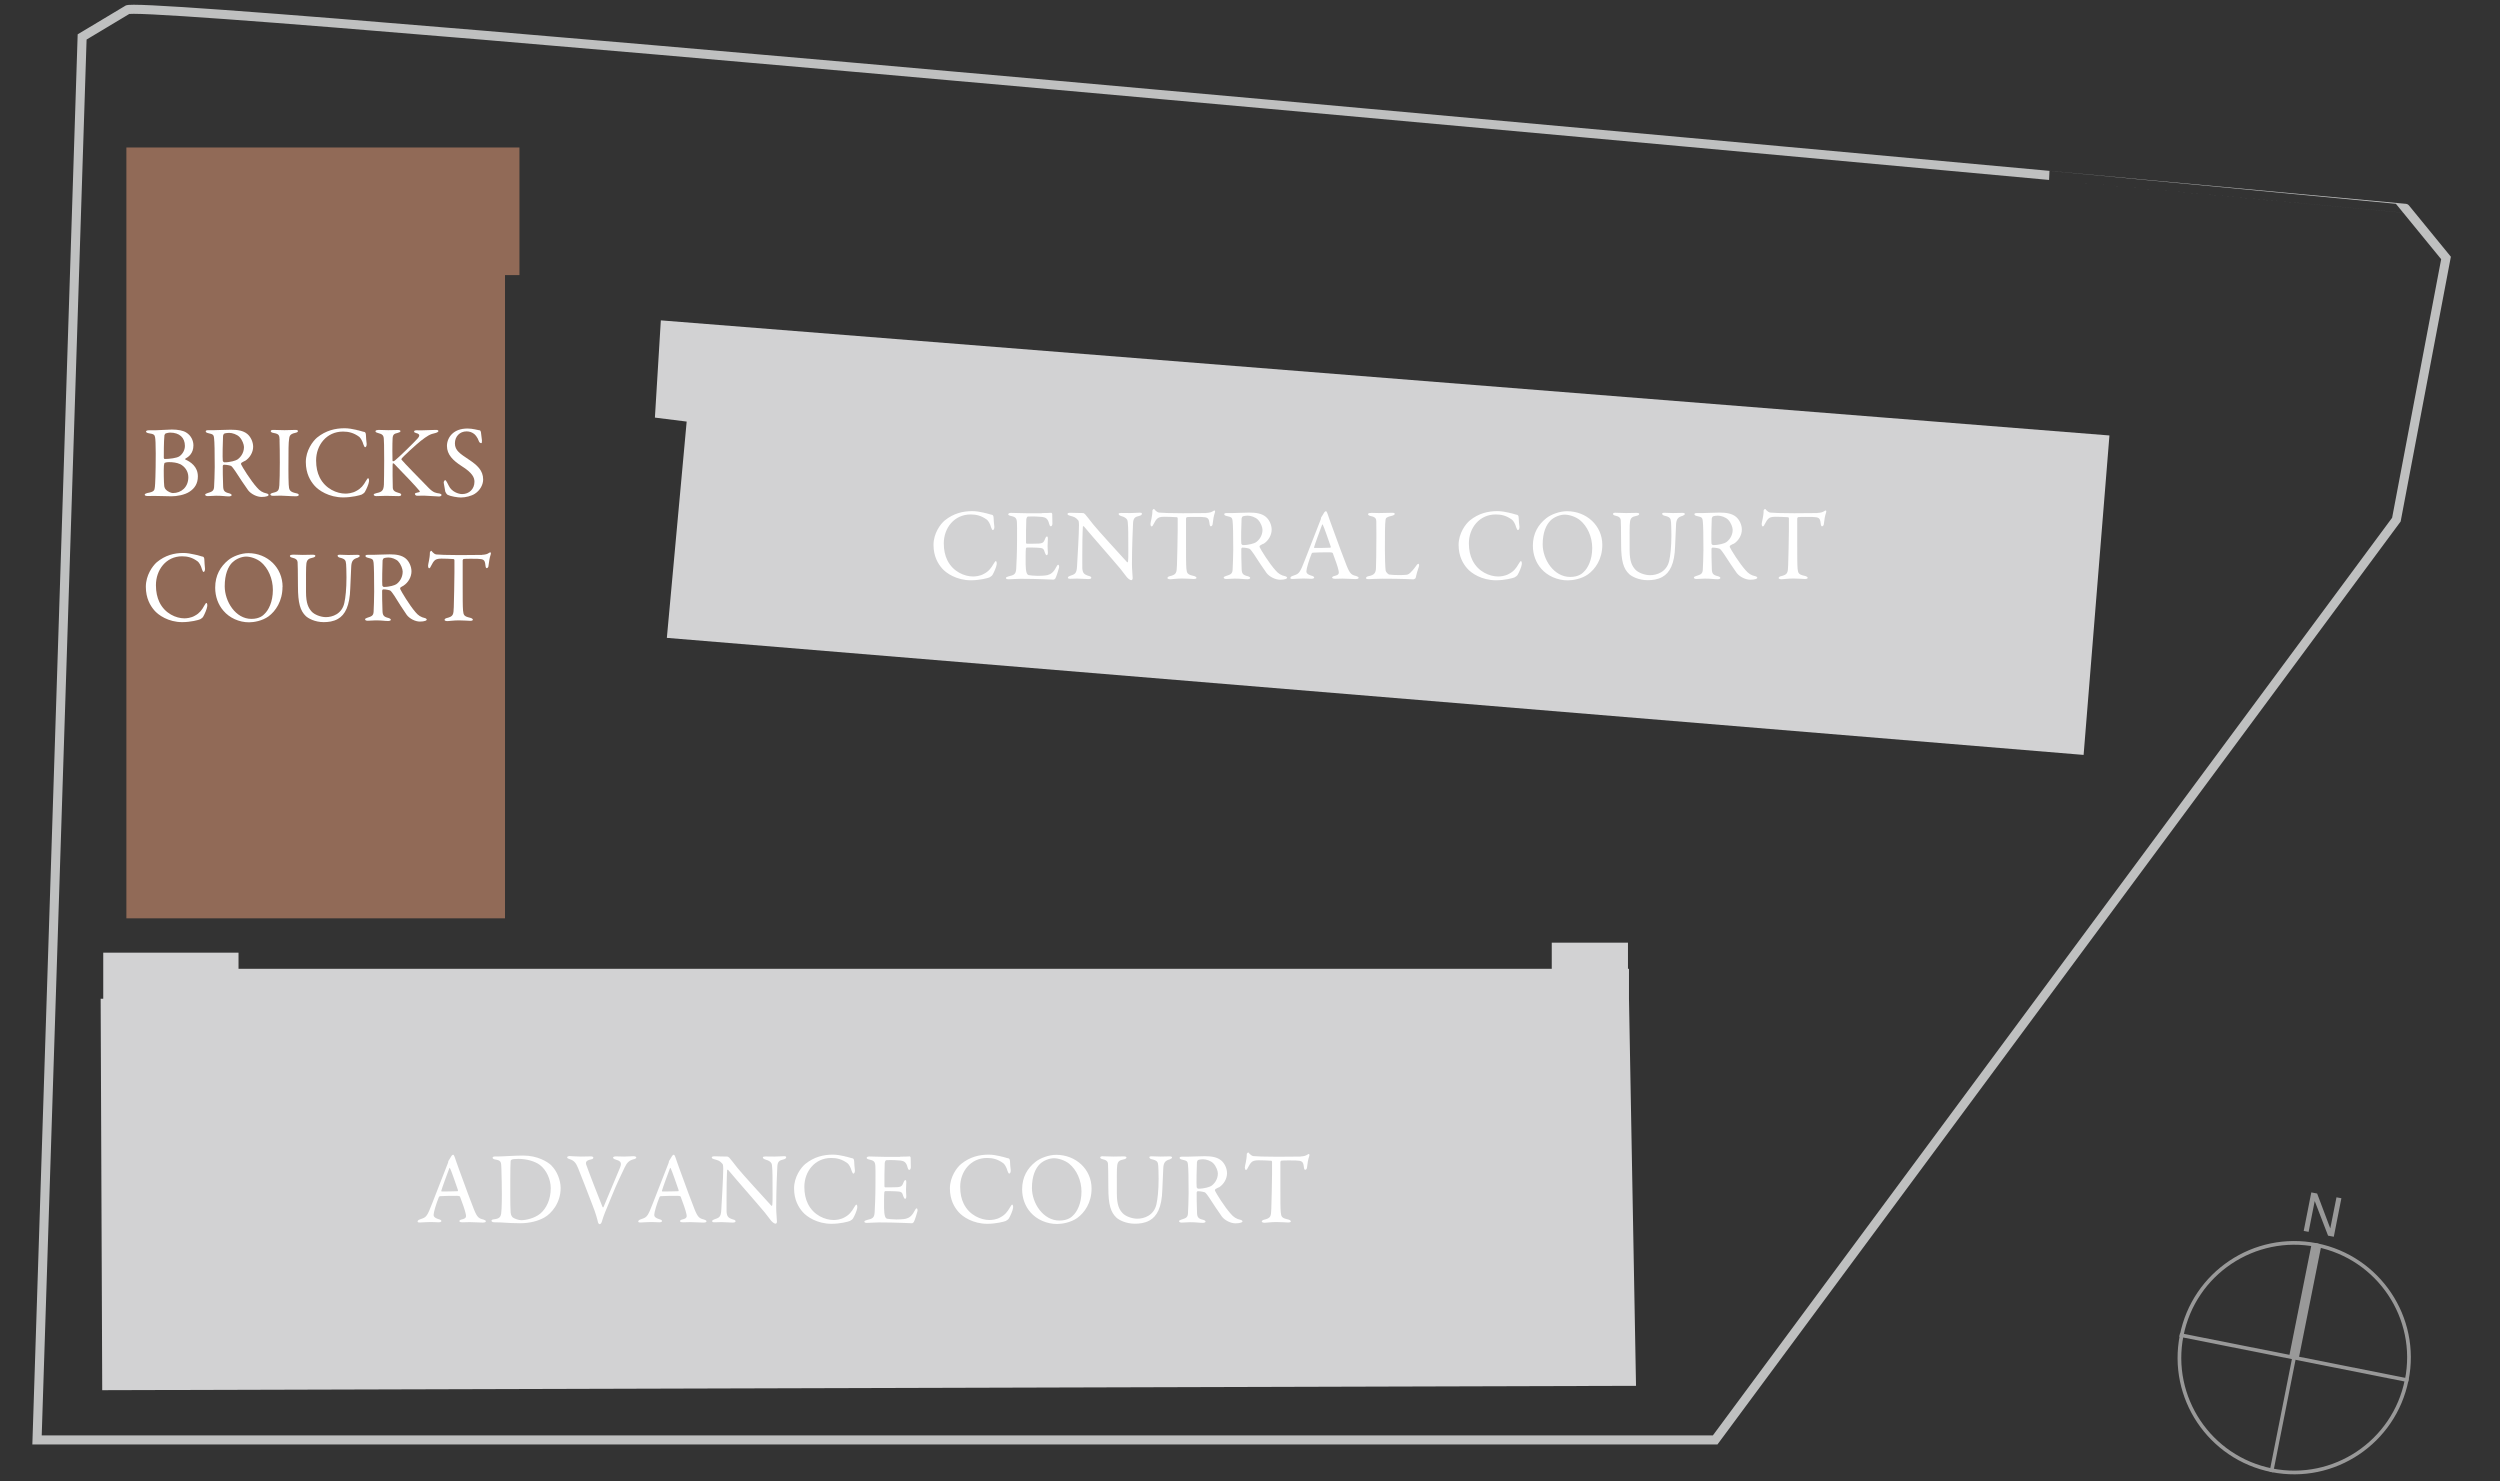 <?xml version="1.0" encoding="UTF-8"?>
<svg id="ol" xmlns="http://www.w3.org/2000/svg" viewBox="0 0 270 160">
  <rect x="0" y="0" width="270" height="160" fill="#333333" stroke="none"/>
  <defs>
    <style>
      .cls-1 {
        fill: #a97860;
        opacity: .8;
      }

      .cls-1, .cls-2, .cls-3, .cls-4 {
        stroke-width: 0px;
      }

      .cls-5 {
        stroke: #999;
        stroke-linecap: square;
        stroke-width: .4px;
      }

      .cls-5, .cls-6 {
        fill: none;
      }

      .cls-2 {
        fill: #d2d2d3;
      }

      .cls-3 {
        fill: #999;
      }

      .cls-4 {
        fill: #fff;
      }

      .cls-6 {
        stroke: #bfc0c0;
        stroke-miterlimit: 10;
        stroke-width: .98px;
      }
    </style>
  </defs>
  <path class="cls-6" d="m13.74,1.07l-4.87,2.92L4,155.51h181.24l73.57-99.39,5.36-28.26-4.38-5.36S13.74-.39,13.74,1.07Z"/>
  <polygon class="cls-1" points="53.12 15.93 13.65 15.93 13.65 99.18 54.54 99.18 54.54 29.71 56.1 29.71 56.1 15.93 53.12 15.93"/>
  <polygon class="cls-2" points="225.03 81.53 72.02 68.89 74.16 45.53 70.73 45.1 71.37 34.6 227.82 47.03 225.03 81.53"/>
  <polygon class="cls-2" points="175.93 107.86 175.93 104.63 175.82 104.63 175.82 101.81 167.59 101.81 167.59 104.63 25.76 104.63 25.76 102.89 11.15 102.89 11.15 107.86 10.87 107.86 11.04 150.14 176.69 149.67 175.93 107.86"/>
  <g>
    <path class="cls-4" d="m49.12,125c.09.3.28.79.48,1.36.57,1.61,1.4,3.79,1.58,4.24.36.9.54.99,1.03,1.11.18.06.26.11.26.19s-.08.14-.35.14c-.36,0-.9-.05-1.39-.05-.35,0-.51.02-.78.02s-.34-.08-.34-.13.07-.14.26-.18c.53-.11.48-.33.44-.56-.09-.45-.36-1.18-.62-1.88-.01-.04-.05-.11-.37-.11-.6,0-1.57.01-1.8.04-.04,0-.1.05-.12.09-.29.71-.57,1.65-.57,1.92,0,.13.04.32.54.47.19.05.3.12.3.2,0,.11-.17.14-.31.14-.19,0-.46-.03-.87-.03s-.98.05-1.14.05c-.2,0-.25-.04-.25-.11s.08-.17.24-.22c.55-.19.69-.22,1.01-.93.25-.56,1.51-3.88,1.99-5.07.04-.09.07-.18.07-.23,0-.03,0-.06.02-.09.1-.13.25-.42.33-.54.08-.09.12-.13.18-.13.04,0,.09.04.18.29Zm.35,3.56c-.19-.56-.76-2.21-.86-2.37-.03-.07-.06-.08-.09,0-.2.53-.77,2.07-.86,2.41-.01.04.01.08.05.08.44-.01,1.35,0,1.72-.03.01,0,.04-.06.03-.09Z"/>
    <path class="cls-4" d="m59.55,125.88c.59.57,1,1.56,1,2.43,0,1.6-.99,2.75-1.76,3.18-.65.37-1.56.62-2.62.62-.45,0-1.43-.03-2.16-.09-.21-.01-.41-.01-.58-.01-.25,0-.35-.08-.35-.17s.11-.14.24-.15c.76-.09.81-.3.85-1.17.02-.52.03-.86.03-1.51s-.02-1.92-.05-2.83c-.02-.7-.03-.86-.7-.96-.12-.02-.25-.1-.25-.18,0-.09.1-.14.26-.14h.31c.55,0,1.79-.1,2.74-.1,1.54,0,2.61.66,3.05,1.07Zm-4.29-.64c-.08.06-.1.08-.11.14-.02.13-.04,1.11-.04,2.09v1.6c0,.77.01,1.42.04,1.9.03.34.21.5.24.52.21.15.66.29.9.29.51,0,1.44-.2,2.06-.71.66-.56,1.13-1.52,1.13-2.75,0-.95-.47-1.98-1.18-2.51-.55-.41-1.47-.65-2.29-.65-.4,0-.66.03-.76.09Z"/>
    <path class="cls-4" d="m61.57,124.86c.22,0,.62.05,1.16.05.38,0,.84-.02,1.09-.02.14,0,.26.05.26.13s-.05.17-.26.2c-.58.11-.56.35-.52.53.19.57,1.38,3.65,1.77,4.6.02.02.08.09.11.01.09-.23,1.29-3.06,1.78-4.25.26-.62-.03-.75-.51-.89-.15-.04-.24-.13-.24-.2,0-.08.14-.13.32-.13.25,0,.51.02.88.02.32,0,.76-.04.99-.04.15,0,.32.04.32.14,0,.09-.13.15-.29.19-.48.12-.73.38-.96.87-.51,1.1-.78,1.57-1.45,3.23-.64,1.55-.78,1.83-1.03,2.66-.04.12-.12.25-.23.25-.07,0-.15-.09-.18-.21-.07-.32-.25-.99-.57-1.79-.37-1-1.42-3.66-1.58-4.06-.22-.55-.45-.83-.93-.97-.13-.04-.25-.09-.25-.19,0-.09.17-.14.33-.14Z"/>
    <path class="cls-4" d="m72.95,125c.09.3.28.79.48,1.36.57,1.61,1.4,3.79,1.58,4.24.36.9.54.99,1.03,1.11.18.06.26.11.26.19s-.08.14-.35.14c-.36,0-.9-.05-1.39-.05-.35,0-.51.02-.78.02s-.34-.08-.34-.13.07-.14.26-.18c.53-.11.48-.33.44-.56-.09-.45-.36-1.18-.62-1.88-.01-.04-.05-.11-.37-.11-.6,0-1.57.01-1.8.04-.04,0-.1.05-.12.09-.29.71-.57,1.65-.57,1.92,0,.13.04.32.54.47.19.05.3.12.3.2,0,.11-.17.14-.31.14-.19,0-.46-.03-.87-.03s-.98.05-1.14.05c-.2,0-.25-.04-.25-.11s.08-.17.24-.22c.55-.19.69-.22,1.01-.93.25-.56,1.51-3.88,1.99-5.07.04-.09.07-.18.07-.23,0-.03,0-.06.02-.09.1-.13.25-.42.33-.54.08-.09.12-.13.18-.13.04,0,.09.04.18.29Zm.35,3.56c-.19-.56-.76-2.21-.86-2.37-.03-.07-.06-.08-.09,0-.2.53-.77,2.07-.86,2.41-.01.04.01.08.05.08.44-.01,1.35,0,1.72-.03.01,0,.04-.06.03-.09Z"/>
    <path class="cls-4" d="m77.21,124.88c.24,0,.78.03,1.34.03.07,0,.17.08.23.14.17.2.44.53.87,1.09.5.63,2.92,3.27,3.65,4.07.07.07.11-.04.11-.08.05-.35.02-1.54.02-3.12,0-.37-.02-.76-.05-1.1-.01-.23-.09-.5-.69-.67-.22-.07-.3-.15-.3-.24,0-.08.15-.1.29-.1.29,0,.59.01.95.01.4,0,.75-.04,1.03-.04.19,0,.25.03.25.12,0,.07-.07.17-.26.22-.47.11-.67.21-.7.8-.02.4-.12,2.56-.12,4.46,0,.46.08,1.29.08,1.46,0,.11-.05.23-.15.23-.15,0-.4-.22-.5-.35-.19-.23-.39-.52-.68-.88-1.03-1.23-2.94-3.38-3.93-4.57-.04-.05-.12-.03-.12.02-.01.3-.04.6-.05,1.46,0,.99-.03,2.68-.01,3.03.04.51.17.67.69.83.23.05.28.13.28.2,0,.11-.14.14-.35.14-.32,0-.78-.05-1.18-.05-.24,0-.53.02-.71.02-.15,0-.29-.01-.29-.12,0-.09.11-.15.22-.19.52-.18.73-.22.77-1.03.05-.89.21-3.53.21-4.44,0-.4-.05-.5-.08-.53-.31-.36-.43-.37-.92-.51-.12-.03-.24-.09-.24-.18s.11-.13.36-.13Z"/>
    <path class="cls-4" d="m91.24,124.89c.29.04.67.19.84.21.05,0,.17.08.17.33,0,.23.05.71.08.96.01.23-.08.36-.17.36-.05,0-.12-.12-.18-.29-.1-.39-.31-.72-.45-.83-.61-.45-1.17-.57-1.76-.57-1.77,0-2.9,1.46-2.9,3.12,0,.74.14,1.33.38,1.82.62,1.27,1.89,1.76,2.78,1.76.21,0,.75-.03,1.2-.3.48-.25.76-.61,1.02-1.07.14-.23.19-.29.23-.29.11,0,.12.24.1.36-.03.27-.29.86-.44,1.11-.04.1-.23.23-.34.29-.18.08-1.07.31-2,.31-1.55,0-2.68-.77-3.12-1.29-.42-.48-.92-1.28-.92-2.53s.75-2.26,1.21-2.64c.95-.77,1.97-1.01,2.98-1.01.39,0,.88.08,1.3.18Z"/>
    <path class="cls-4" d="m97.24,124.92c.36,0,.85-.01,1.01-.03.03-.01.09.07.1.12,0,.51.02.83.02,1.05,0,.15-.07.29-.17.29s-.15-.15-.18-.26c-.14-.58-.38-.69-.74-.75-.29-.04-1.08-.07-1.56-.04-.02,0-.14.05-.17.31-.02.28-.05,2.34-.03,2.51.01.04.02.11.08.11h.71c1.03,0,1.08-.04,1.28-.55.07-.17.13-.23.2-.23.08,0,.1.15.09.24-.02.31-.03.53-.03.79,0,.3.02.45.03.67.01.2-.04.32-.12.32s-.15-.12-.19-.24c-.15-.51-.2-.54-.87-.57-.35-.02-.79-.02-1.09-.02-.04,0-.1.08-.1.1-.04.23-.03,1.25-.03,1.73,0,.32.04.74.11.91.04.13.13.22.21.24.19.03.56.08,1,.08.13,0,.8-.01,1.04-.08.35-.09.65-.3.91-.81.12-.24.19-.31.25-.31.08,0,.11.18.09.3-.01.09-.32,1.08-.4,1.18-.03.04-.13.13-.19.13-.12,0-1.78-.09-3.58-.09-.58,0-.83.05-1.24.05-.21,0-.33-.02-.33-.14,0-.08.13-.13.31-.18.55-.13.76-.21.8-.8.03-.46.09-1.76.09-3.12s.01-1.54-.01-1.86c-.02-.48-.13-.62-.62-.73-.23-.05-.32-.1-.32-.19,0-.1.15-.15.31-.15.52,0,.95.04,1.68.04h1.62Z"/>
    <path class="cls-4" d="m108.07,124.89c.29.04.67.19.84.21.05,0,.17.08.17.33,0,.23.05.71.08.96.01.23-.08.36-.17.36-.05,0-.12-.12-.18-.29-.1-.39-.31-.72-.45-.83-.61-.45-1.17-.57-1.76-.57-1.77,0-2.9,1.46-2.9,3.12,0,.74.14,1.33.38,1.82.62,1.27,1.89,1.76,2.78,1.76.21,0,.75-.03,1.2-.3.48-.25.76-.61,1.02-1.07.14-.23.19-.29.23-.29.11,0,.12.24.1.36-.03.27-.29.86-.44,1.11-.04.1-.23.23-.34.29-.18.08-1.07.31-2,.31-1.55,0-2.68-.77-3.12-1.29-.42-.48-.92-1.28-.92-2.53s.75-2.26,1.21-2.64c.95-.77,1.97-1.01,2.98-1.01.39,0,.88.08,1.3.18Z"/>
    <path class="cls-4" d="m117.89,128.36c0,1.54-.76,2.62-1.56,3.19-.69.48-1.61.64-2.17.64-1.12,0-2.19-.48-2.86-1.25-.58-.65-.91-1.54-.91-2.49,0-1.35.59-2.29,1.43-2.96.54-.44,1.49-.77,2.25-.77,2.11,0,3.82,1.55,3.82,3.64Zm-5.58-2.65c-.48.47-.86,1.3-.86,2.59,0,1.64,1.21,3.52,2.97,3.52.91,0,1.33-.4,1.45-.53.44-.4.93-1.29.93-2.6,0-1.2-.52-2.35-1.33-3.01-.45-.36-1.14-.59-1.65-.59-.46,0-1.13.24-1.52.63Z"/>
    <path class="cls-4" d="m119.12,124.88c.46,0,.73.03,1.13.03s.83-.02,1.07-.02c.21,0,.34.03.34.12s-.12.17-.33.21c-.4.08-.61.19-.67.63-.06.36-.04,1.51-.04,3.07,0,1.24.27,1.72.62,2.1.31.34,1.02.6,1.59.6.71,0,1.78-.33,2.06-1.54.13-.58.24-1.51.24-2.76,0-.71-.03-1.29-.04-1.42-.03-.42-.11-.57-.73-.71-.11-.02-.23-.12-.23-.2,0-.07.07-.11.25-.11.27,0,.58.03.93.03.45,0,.68-.02.99-.02.18,0,.28.03.28.12,0,.07-.09.14-.24.2-.47.13-.69.32-.71,1.01-.01.47-.08,1.69-.1,2.27-.05,1.91-.58,2.88-1.38,3.32-.51.29-1.1.35-1.58.35-.99,0-1.73-.41-1.99-.65-.62-.58-.88-1.39-.88-3.24,0-1.58-.03-2.46-.04-2.61-.02-.21-.18-.39-.59-.47-.13-.03-.25-.09-.25-.19,0-.09.14-.13.32-.13Z"/>
    <path class="cls-4" d="m131.6,128.24c-.05.03-.26.13-.34.19-.03.02-.07.12-.04.17.11.26,1.03,1.75,1.71,2.5.3.35.59.55,1.08.65.09.02.18.11.18.15,0,.07-.09.11-.15.14-.13.05-.37.08-.6.08-.52,0-1.14-.31-1.46-.71-.38-.53-.95-1.38-1.39-2.07-.15-.23-.37-.51-.44-.55-.04-.04-.45-.14-.78-.14-.08,0-.13.1-.13.13-.01.19.01,1.58.04,2.22.02.46.14.62.66.74.19.05.26.13.26.19,0,.11-.21.14-.26.14-.46,0-.67-.07-1.42-.07-.2,0-.77.04-.89.04-.14,0-.29-.04-.29-.15,0-.09.1-.11.24-.17.48-.15.68-.22.72-.64.02-.34.07-1.51.07-2.17,0-1.69-.02-2.7-.07-3.12-.04-.41-.14-.43-.64-.55-.17-.04-.26-.1-.26-.19,0-.08.05-.13.3-.13h.62c.41,0,1.19-.05,1.78-.05.76,0,1.35.1,1.79.46.36.3.63.85.63,1.38,0,.59-.35,1.21-.89,1.54Zm-.58-2.62c-.26-.25-.74-.42-1.09-.42-.06,0-.41.02-.53.08-.06.02-.13.19-.13.23-.03.38-.07,2.51-.03,2.7.02.09.11.17.18.17.64,0,1.22-.19,1.38-.29.3-.19.73-.67.73-1.36,0-.26-.18-.78-.5-1.1Z"/>
    <path class="cls-4" d="m140.45,124.9c.4-.02.59-.09.75-.2.08-.04.11-.07.15-.07.06,0,.1.1.04.25-.11.34-.18.68-.24,1.25-.01.1-.1.21-.19.21-.08,0-.12-.08-.15-.35-.07-.57-.21-.63-.89-.66-.19-.01-1.41-.01-1.54.02-.05.01-.1.12-.1.14v2.7c0,1.28,0,2.32.04,2.73.05.49.11.63.79.78.14.03.3.12.3.2,0,.12-.2.13-.31.13-.09,0-.77-.05-1.25-.05-.55,0-1.11.08-1.25.08-.22,0-.33-.07-.33-.13,0-.08.11-.17.21-.19.77-.18.79-.36.82-1.19.02-.65.08-2.89.08-3.74v-1.31c0-.09-.05-.14-.09-.14-.22-.03-1.19-.05-1.36-.05-.42,0-.65.07-.81.25-.04.03-.18.21-.36.57-.1.23-.17.22-.21.22-.07,0-.11-.14-.11-.25,0-.21.21-.8.21-1.45,0-.08.1-.18.17-.18.05,0,.05.08.18.18.03.03.21.2.37.21.29.03,1.17.07,2.58.07.57,0,2.07-.01,2.52-.02Z"/>
  </g>
  <g>
    <path class="cls-4" d="m106.3,55.39c.29.04.67.19.84.21.05,0,.17.08.17.33,0,.23.05.71.08.96.01.23-.08.36-.17.36-.05,0-.12-.12-.18-.29-.1-.39-.31-.72-.45-.83-.61-.45-1.17-.57-1.76-.57-1.77,0-2.9,1.46-2.9,3.12,0,.74.14,1.33.38,1.82.62,1.27,1.89,1.76,2.78,1.76.21,0,.75-.03,1.2-.3.48-.25.76-.61,1.02-1.07.14-.23.19-.29.23-.29.11,0,.12.24.1.36-.03.27-.29.86-.44,1.11-.04.1-.23.23-.34.29-.18.08-1.07.31-2,.31-1.55,0-2.68-.77-3.12-1.29-.42-.48-.92-1.28-.92-2.53s.75-2.26,1.21-2.64c.95-.77,1.97-1.01,2.98-1.01.39,0,.88.08,1.3.18Z"/>
    <path class="cls-4" d="m112.53,55.41c.36,0,.85-.01,1.01-.03.03-.01.09.07.1.12,0,.51.02.83.02,1.05,0,.15-.07.29-.17.29s-.15-.15-.18-.26c-.14-.58-.38-.69-.74-.75-.29-.04-1.08-.07-1.56-.04-.02,0-.14.05-.17.31-.02.28-.05,2.34-.03,2.51.01.04.02.11.08.11h.71c1.03,0,1.08-.04,1.28-.55.07-.17.13-.23.2-.23.08,0,.1.15.09.24-.02.31-.03.53-.03.79,0,.3.02.45.03.67.01.2-.04.32-.12.32s-.15-.12-.19-.24c-.15-.51-.2-.54-.87-.57-.35-.02-.79-.02-1.09-.02-.04,0-.1.08-.1.1-.04.23-.03,1.25-.03,1.73,0,.32.04.74.11.91.04.13.13.22.21.24.19.03.56.08,1,.08.13,0,.8-.01,1.04-.08.35-.09.65-.3.91-.81.12-.24.19-.31.25-.31.08,0,.11.18.09.3-.01.09-.32,1.08-.4,1.18-.03.04-.13.13-.19.13-.12,0-1.78-.09-3.58-.09-.58,0-.83.05-1.24.05-.21,0-.33-.02-.33-.14,0-.08.13-.13.31-.18.55-.13.76-.21.8-.8.03-.46.09-1.76.09-3.12s.01-1.54-.01-1.86c-.02-.48-.13-.62-.62-.73-.23-.05-.32-.1-.32-.19,0-.1.15-.15.31-.15.52,0,.95.04,1.68.04h1.62Z"/>
    <path class="cls-4" d="m115.63,55.38c.24,0,.78.03,1.34.03.07,0,.17.08.23.14.17.2.44.53.87,1.09.5.63,2.92,3.27,3.65,4.07.07.07.11-.04.11-.08.05-.35.02-1.54.02-3.12,0-.37-.02-.76-.05-1.1-.01-.23-.09-.5-.69-.67-.22-.07-.3-.15-.3-.24,0-.08.15-.1.29-.1.29,0,.59.01.95.01.4,0,.75-.04,1.03-.04.19,0,.25.03.25.12,0,.07-.07.17-.26.22-.47.11-.67.21-.7.8-.02.4-.12,2.56-.12,4.46,0,.46.08,1.29.08,1.46,0,.11-.05.23-.15.23-.15,0-.4-.22-.5-.35-.19-.23-.39-.52-.68-.88-1.03-1.23-2.94-3.38-3.93-4.57-.04-.05-.12-.03-.12.02-.01.3-.04.6-.05,1.46,0,.99-.03,2.68-.01,3.03.04.51.17.67.69.83.23.05.28.13.28.2,0,.11-.14.14-.35.14-.32,0-.78-.05-1.18-.05-.24,0-.53.02-.71.02-.15,0-.29-.01-.29-.12,0-.09.11-.15.22-.19.52-.18.73-.22.77-1.03.05-.89.21-3.53.21-4.44,0-.4-.05-.5-.08-.53-.31-.36-.43-.37-.92-.51-.12-.03-.24-.09-.24-.18s.11-.13.36-.13Z"/>
    <path class="cls-4" d="m130.26,55.4c.4-.02.59-.09.75-.2.08-.04.11-.07.15-.07.06,0,.1.1.04.25-.11.34-.18.68-.24,1.25-.01.1-.1.21-.19.21-.08,0-.12-.08-.15-.35-.07-.57-.21-.63-.89-.66-.19-.01-1.41-.01-1.54.02-.05.01-.1.12-.1.14v2.7c0,1.28,0,2.32.04,2.73.05.5.11.63.79.78.14.03.3.12.3.2,0,.12-.2.13-.31.13-.09,0-.77-.05-1.25-.05-.55,0-1.11.08-1.25.08-.22,0-.33-.07-.33-.13,0-.08.11-.17.21-.19.77-.18.79-.36.82-1.19.02-.65.08-2.89.08-3.74v-1.31c0-.09-.05-.14-.09-.14-.22-.03-1.19-.05-1.36-.05-.42,0-.65.07-.81.25-.04.03-.18.21-.36.57-.1.23-.17.22-.21.22-.07,0-.11-.14-.11-.25,0-.21.21-.8.21-1.45,0-.08.1-.18.17-.18.05,0,.05.08.18.18.03.03.21.2.37.21.29.03,1.17.07,2.58.07.57,0,2.07-.01,2.52-.02Z"/>
    <path class="cls-4" d="m136.42,58.73c-.05.03-.26.13-.34.19-.03.02-.07.12-.04.17.11.26,1.03,1.75,1.71,2.5.3.35.59.55,1.08.65.09.02.18.11.18.15,0,.07-.09.11-.15.14-.13.05-.37.08-.6.08-.52,0-1.14-.31-1.46-.71-.38-.53-.95-1.38-1.39-2.07-.15-.23-.37-.51-.44-.55-.04-.04-.45-.14-.78-.14-.08,0-.13.1-.13.13-.01.19.01,1.58.04,2.22.02.46.14.62.66.74.19.05.26.13.26.19,0,.11-.21.14-.26.14-.46,0-.67-.07-1.42-.07-.2,0-.77.04-.89.04-.14,0-.29-.04-.29-.15,0-.09.1-.11.24-.17.48-.15.68-.22.72-.64.02-.34.07-1.51.07-2.17,0-1.69-.02-2.7-.07-3.12-.04-.41-.14-.43-.64-.55-.17-.04-.26-.1-.26-.19,0-.08.05-.13.3-.13h.62c.41,0,1.19-.05,1.78-.05.76,0,1.35.1,1.79.46.36.3.63.85.63,1.38,0,.59-.35,1.21-.89,1.54Zm-.58-2.62c-.26-.25-.74-.42-1.09-.42-.06,0-.41.02-.53.08-.06.02-.13.19-.13.23-.03.38-.07,2.51-.03,2.7.02.09.11.17.18.17.64,0,1.22-.19,1.38-.29.3-.19.73-.67.73-1.36,0-.26-.18-.78-.5-1.1Z"/>
    <path class="cls-4" d="m143.38,55.5c.09.3.28.79.48,1.36.57,1.61,1.4,3.79,1.58,4.24.36.9.54.99,1.03,1.11.18.06.26.11.26.19s-.08.14-.35.14c-.36,0-.9-.05-1.39-.05-.35,0-.51.02-.78.02s-.34-.08-.34-.13.07-.14.26-.18c.53-.11.48-.33.44-.56-.09-.45-.36-1.18-.62-1.88-.01-.04-.05-.11-.37-.11-.6,0-1.57.01-1.8.04-.04,0-.1.05-.12.09-.29.71-.57,1.65-.57,1.92,0,.13.04.32.54.47.19.05.3.12.3.2,0,.11-.17.14-.31.14-.19,0-.46-.03-.87-.03s-.98.05-1.14.05c-.2,0-.25-.04-.25-.11s.08-.17.24-.22c.55-.19.69-.22,1.01-.93.25-.56,1.51-3.88,1.99-5.07.04-.09.07-.18.07-.23,0-.03,0-.06.02-.09.1-.13.25-.42.33-.54.08-.09.12-.13.18-.13.04,0,.09.04.18.29Zm.35,3.56c-.19-.56-.76-2.21-.86-2.37-.03-.07-.06-.08-.09,0-.2.53-.77,2.07-.86,2.41-.01.04.01.08.05.08.44-.01,1.35,0,1.72-.03.01,0,.04-.06.03-.09Z"/>
    <path class="cls-4" d="m148.11,55.39c.3,0,.5.02.81.02.43,0,1.18-.03,1.44-.03.2,0,.27.04.27.12s-.09.14-.25.19c-.64.14-.71.26-.74.43-.07.5-.07,1.61-.07,3.23,0,.86.03,1.92.08,2.28.02.15.29.41.37.42.29.04.69.06,1.06.06.31,0,.62-.01.78-.03.09-.01.22-.01.44-.21.15-.15.33-.32.63-.74.12-.2.22-.24.27-.24s.09.12.04.3c-.18.54-.25.77-.34,1.19-.01.12-.22.19-.26.19-.13,0-1.13-.07-3.37-.07-.75,0-1.27.05-1.42.05-.21,0-.32-.02-.32-.12,0-.08.09-.17.26-.2.61-.12.76-.33.81-.76.02-.27.05-2.02.05-3.62,0-.44,0-1.2-.01-1.56-.01-.24-.07-.45-.58-.55-.22-.04-.31-.13-.31-.21s.09-.13.33-.13Z"/>
    <path class="cls-4" d="m163.01,55.39c.29.04.67.19.84.21.05,0,.17.08.17.33,0,.23.05.71.08.96.01.23-.08.36-.17.36-.05,0-.12-.12-.18-.29-.1-.39-.31-.72-.45-.83-.61-.45-1.17-.57-1.76-.57-1.77,0-2.9,1.46-2.9,3.12,0,.74.14,1.33.38,1.82.62,1.27,1.89,1.76,2.78,1.76.21,0,.75-.03,1.2-.3.48-.25.76-.61,1.02-1.07.14-.23.19-.29.23-.29.11,0,.12.24.1.36-.03.27-.29.86-.44,1.11-.04.1-.23.23-.34.29-.18.08-1.07.31-2,.31-1.55,0-2.68-.77-3.12-1.29-.42-.48-.92-1.28-.92-2.53s.75-2.26,1.21-2.64c.95-.77,1.97-1.01,2.98-1.01.39,0,.88.08,1.3.18Z"/>
    <path class="cls-4" d="m173.05,58.85c0,1.54-.76,2.62-1.56,3.19-.69.48-1.61.64-2.17.64-1.12,0-2.19-.48-2.86-1.25-.58-.65-.91-1.54-.91-2.49,0-1.35.59-2.29,1.43-2.96.54-.44,1.49-.77,2.25-.77,2.11,0,3.82,1.55,3.82,3.64Zm-5.58-2.65c-.48.47-.86,1.3-.86,2.59,0,1.64,1.21,3.52,2.97,3.52.91,0,1.33-.4,1.45-.53.44-.4.93-1.29.93-2.6,0-1.2-.52-2.35-1.33-3.01-.45-.36-1.14-.59-1.65-.59-.46,0-1.13.24-1.52.63Z"/>
    <path class="cls-4" d="m174.5,55.38c.46,0,.73.03,1.13.03s.83-.02,1.07-.02c.21,0,.34.03.34.12s-.12.17-.33.21c-.4.08-.61.19-.67.63-.06.36-.04,1.51-.04,3.07,0,1.24.27,1.72.62,2.1.31.34,1.02.6,1.59.6.71,0,1.78-.33,2.06-1.54.13-.58.24-1.51.24-2.76,0-.71-.03-1.29-.04-1.42-.03-.42-.11-.57-.73-.71-.11-.02-.23-.12-.23-.2,0-.07.07-.11.25-.11.27,0,.58.03.93.03.45,0,.68-.02.99-.02.18,0,.28.03.28.12,0,.07-.09.14-.24.2-.47.13-.69.32-.71,1.01-.01.47-.08,1.69-.1,2.27-.05,1.91-.58,2.88-1.38,3.32-.51.29-1.1.35-1.58.35-.99,0-1.73-.41-1.99-.65-.62-.58-.88-1.39-.88-3.24,0-1.58-.03-2.46-.04-2.61-.02-.21-.18-.39-.59-.47-.13-.03-.25-.09-.25-.19,0-.09.14-.13.32-.13Z"/>
    <path class="cls-4" d="m187.2,58.73c-.05.03-.26.13-.34.19-.03.02-.07.12-.04.17.11.26,1.03,1.75,1.71,2.5.3.35.59.55,1.08.65.09.02.18.11.18.15,0,.07-.09.11-.15.14-.13.05-.37.08-.6.08-.52,0-1.14-.31-1.46-.71-.38-.53-.95-1.38-1.39-2.07-.15-.23-.37-.51-.44-.55-.04-.04-.45-.14-.78-.14-.08,0-.13.1-.13.13-.01.19.01,1.58.04,2.22.02.46.14.62.66.74.19.05.26.13.26.19,0,.11-.21.14-.26.14-.46,0-.67-.07-1.42-.07-.2,0-.77.04-.89.04-.14,0-.29-.04-.29-.15,0-.09.1-.11.24-.17.48-.15.68-.22.72-.64.02-.34.07-1.51.07-2.17,0-1.69-.02-2.7-.07-3.12-.04-.41-.14-.43-.64-.55-.17-.04-.26-.1-.26-.19,0-.08.05-.13.3-.13h.62c.41,0,1.19-.05,1.78-.05.76,0,1.35.1,1.79.46.36.3.63.85.63,1.38,0,.59-.35,1.21-.89,1.54Zm-.58-2.62c-.26-.25-.74-.42-1.09-.42-.06,0-.41.02-.53.08-.06.02-.13.19-.13.23-.03.38-.07,2.51-.03,2.7.02.09.11.17.18.17.64,0,1.22-.19,1.38-.29.3-.19.73-.67.73-1.36,0-.26-.18-.78-.5-1.1Z"/>
    <path class="cls-4" d="m196.27,55.4c.4-.02.59-.09.75-.2.08-.04.11-.07.15-.07.06,0,.1.1.04.25-.11.34-.18.68-.24,1.25-.01.1-.1.21-.19.21-.08,0-.12-.08-.15-.35-.07-.57-.21-.63-.89-.66-.19-.01-1.41-.01-1.54.02-.05.01-.1.12-.1.14v2.7c0,1.28,0,2.32.04,2.73.05.5.11.63.79.78.14.03.3.12.3.2,0,.12-.2.13-.31.13-.09,0-.77-.05-1.25-.05-.55,0-1.11.08-1.25.08-.22,0-.33-.07-.33-.13,0-.08.11-.17.21-.19.77-.18.79-.36.82-1.19.02-.65.08-2.89.08-3.74v-1.31c0-.09-.05-.14-.09-.14-.22-.03-1.19-.05-1.36-.05-.42,0-.65.07-.81.25-.04.03-.18.21-.36.57-.1.23-.17.22-.21.22-.07,0-.11-.14-.11-.25,0-.21.21-.8.21-1.45,0-.08.1-.18.17-.18.05,0,.05.08.18.18.03.03.21.2.37.21.29.03,1.17.07,2.58.07.57,0,2.07-.01,2.52-.02Z"/>
  </g>
  <g>
    <path class="cls-4" d="m20,49.54s-.01.08.02.09c.54.24,1.35.75,1.35,1.82,0,.78-.35,1.29-.88,1.64-.53.37-1.42.51-1.97.51-.31,0-1.36-.04-1.87-.04-.25,0-.52.01-.7.01-.17,0-.32-.04-.32-.14,0-.09.15-.15.27-.18.78-.14.78-.29.83-.67.03-.23.09-1.42.09-3.61,0-.95-.03-1.57-.07-1.74-.05-.24-.09-.36-.69-.44-.14-.02-.29-.09-.29-.18s.14-.14.3-.14h.74c.35,0,1.3-.08,1.75-.08.65,0,1.22.11,1.55.32.54.33.78.89.78,1.39,0,.86-.51,1.24-.89,1.45Zm-.57.58c-.3-.15-.76-.21-1.17-.21-.25,0-.46.06-.48.08-.02.03-.06.08-.08.32-.03.4-.01,1.83.04,2.21.01.08.07.26.18.36.23.25.61.37.75.37.92,0,1.67-.65,1.67-1.71,0-.66-.39-1.17-.91-1.43Zm-1.07-3.4c-.07,0-.35.04-.47.09-.02.01-.12.13-.13.18-.02.18-.07.67-.07,2.44,0,.05.02.14.12.14.48,0,1.28-.1,1.55-.28.35-.23.61-.67.61-1.13,0-.89-.58-1.44-1.61-1.44Z"/>
    <path class="cls-4" d="m26.42,49.79c-.05.03-.26.13-.34.19-.03.02-.07.12-.04.17.11.26,1.03,1.75,1.71,2.5.3.35.59.55,1.08.65.09.02.18.11.18.15,0,.07-.09.11-.15.14-.13.05-.37.08-.6.08-.52,0-1.14-.31-1.46-.72-.38-.53-.95-1.38-1.39-2.07-.15-.23-.37-.51-.44-.55-.04-.04-.45-.14-.78-.14-.08,0-.13.1-.13.13-.01.19.01,1.58.04,2.22.02.46.14.62.66.74.19.06.26.13.26.19,0,.11-.21.14-.26.14-.46,0-.67-.07-1.42-.07-.2,0-.77.04-.89.04-.14,0-.29-.04-.29-.15,0-.09.1-.11.24-.17.48-.15.68-.22.72-.64.02-.34.07-1.51.07-2.17,0-1.69-.02-2.7-.07-3.12-.04-.41-.14-.43-.64-.55-.17-.04-.26-.1-.26-.19,0-.08.05-.13.3-.13h.62c.41,0,1.19-.05,1.78-.05.76,0,1.35.1,1.79.46.36.3.63.85.63,1.38,0,.59-.35,1.21-.89,1.54Zm-.58-2.62c-.26-.25-.74-.42-1.09-.42-.06,0-.41.02-.53.08-.06.02-.13.19-.13.23-.03.39-.07,2.51-.03,2.7.02.09.11.17.18.17.64,0,1.22-.19,1.38-.29.3-.19.73-.67.73-1.36,0-.26-.18-.78-.5-1.1Z"/>
    <path class="cls-4" d="m30.2,47.54c-.03-.51-.03-.67-.65-.78-.24-.04-.31-.12-.31-.2,0-.09.12-.13.28-.13.29,0,.84.03,1.2.03.54,0,.79-.03,1.18-.03.18,0,.28.04.28.13s-.11.15-.29.19c-.64.13-.63.41-.67.7-.06.36-.07,1.08-.07,3.23,0,.61.01,1.29.03,1.64.03.59.09.8.8.95.2.03.29.11.29.19,0,.09-.17.14-.3.14-.56,0-1.34-.07-1.64-.07-.33,0-.43.02-.84.02-.21,0-.29-.08-.29-.15s.11-.14.33-.19c.55-.12.59-.29.64-.8.03-.39.05-1.53.05-2.46,0-.68-.01-2.05-.03-2.41Z"/>
    <path class="cls-4" d="m38.51,46.44c.29.04.67.19.84.21.05,0,.17.08.17.33,0,.23.05.72.08.96.01.23-.08.36-.17.36-.05,0-.12-.12-.18-.29-.1-.38-.31-.71-.45-.83-.61-.45-1.17-.57-1.76-.57-1.77,0-2.9,1.46-2.9,3.12,0,.74.14,1.33.38,1.82.62,1.26,1.89,1.76,2.78,1.76.21,0,.75-.03,1.2-.3.48-.25.76-.6,1.02-1.07.14-.23.19-.29.23-.29.11,0,.12.24.1.36-.03.28-.29.86-.44,1.11-.04.1-.23.23-.34.29-.18.08-1.07.31-2,.31-1.55,0-2.68-.77-3.12-1.29-.42-.48-.92-1.28-.92-2.53s.75-2.25,1.21-2.64c.95-.77,1.97-1.01,2.98-1.01.39,0,.88.08,1.3.18Z"/>
    <path class="cls-4" d="m40.85,46.43c.26,0,.73.03,1.08.03.33,0,.76-.02,1.02-.02.19,0,.3.03.3.13,0,.09-.14.14-.32.19-.37.08-.51.18-.53.61-.03.42-.03,2.21-.01,2.37.01.04.03.08.08.08s.15-.08.17-.08c.35-.26,2.11-1.98,2.45-2.37.29-.32.24-.5-.12-.59-.13-.04-.25-.08-.25-.17,0-.1.12-.14.29-.14.21,0,.22.01.42.01.26,0,1.32-.05,1.63-.05.2,0,.29.04.29.13,0,.07-.13.15-.3.2-.63.13-.89.31-1.6.85-.52.41-1.95,1.72-2.08,1.93-.02.07-.03.08,0,.11.24.31,2.11,2.21,2.94,3.06.51.51.76.53,1.16.59.12.03.22.11.22.15,0,.11-.15.17-.27.17-.3,0-1.31-.09-1.61-.09-.4,0-.52.01-.77.01-.15,0-.23-.12-.23-.2,0-.06.04-.1.47-.19.04-.01.08-.08.05-.11-.33-.42-1.8-1.97-2.38-2.55-.3-.32-.41-.46-.5-.46-.05,0-.04.14-.05.23-.02.21.01,1.99.02,2.4.01.29.17.45.66.58.2.04.25.12.25.2,0,.09-.11.14-.29.14-.24,0-1.01-.03-1.35-.03s-.71.03-1.07.03c-.12,0-.26-.07-.26-.14,0-.1.09-.13.32-.19.54-.11.75-.26.78-.91.01-.37.03-1.41.03-2.6,0-1.76-.02-1.96-.04-2.35-.02-.38-.17-.51-.61-.62-.25-.07-.29-.13-.29-.19,0-.1.13-.14.3-.14Z"/>
    <path class="cls-4" d="m51.81,46.46c.07.02.13.19.13.21.02.21.11.85.11.89,0,.19,0,.3-.08.3-.09,0-.22-.08-.26-.23-.13-.4-.43-.73-.54-.79-.2-.15-.46-.25-.78-.25-.74,0-1.26.55-1.26,1.29,0,.78.56,1.12,1.53,1.77.85.57,1.52,1.14,1.52,2.13,0,.55-.31,1.17-.9,1.55-.35.23-1,.4-1.5.4-.35,0-1.1-.12-1.44-.29-.11-.07-.25-.31-.25-.35-.05-.37-.17-.86-.17-1.03,0-.04.11-.21.15-.21.09,0,.25.29.41.63.29.61,1.01.88,1.43.88.76,0,1.33-.54,1.33-1.33,0-.46-.22-.96-1.38-1.69-.93-.6-1.59-1.24-1.59-2.18,0-.52.23-1.01.6-1.34.34-.31.86-.54,1.63-.54.54,0,1.11.17,1.31.2Z"/>
    <path class="cls-4" d="m21.1,59.91c.28.04.65.19.81.21.05,0,.16.08.16.33,0,.23.05.72.07.96.01.23-.07.36-.16.36-.05,0-.12-.12-.17-.29-.1-.38-.3-.71-.44-.83-.59-.45-1.13-.57-1.71-.57-1.72,0-2.82,1.46-2.82,3.12,0,.74.14,1.33.37,1.82.6,1.26,1.83,1.76,2.7,1.76.2,0,.72-.03,1.16-.3.47-.25.74-.6.99-1.07.14-.23.18-.29.22-.29.11,0,.12.24.1.36-.03.28-.28.86-.43,1.11-.04.1-.22.23-.33.29-.17.08-1.03.31-1.94.31-1.5,0-2.6-.77-3.03-1.29-.41-.48-.9-1.28-.9-2.53s.73-2.25,1.17-2.64c.92-.77,1.91-1.01,2.89-1.01.37,0,.85.08,1.26.18Z"/>
    <path class="cls-4" d="m30.51,63.38c0,1.54-.74,2.62-1.51,3.19-.67.48-1.56.64-2.1.64-1.09,0-2.12-.48-2.77-1.25-.57-.65-.89-1.54-.89-2.49,0-1.35.58-2.29,1.39-2.96.52-.44,1.44-.77,2.19-.77,2.05,0,3.7,1.55,3.7,3.64Zm-5.41-2.65c-.47.47-.83,1.3-.83,2.59,0,1.64,1.17,3.52,2.88,3.52.89,0,1.29-.4,1.41-.53.43-.4.91-1.29.91-2.6,0-1.2-.5-2.35-1.29-3.01-.44-.36-1.11-.59-1.6-.59-.45,0-1.1.24-1.47.63Z"/>
    <path class="cls-4" d="m31.6,59.9c.45,0,.7.03,1.1.03s.8-.02,1.03-.02c.2,0,.33.03.33.12s-.12.17-.32.21c-.38.08-.59.19-.65.63-.05.36-.04,1.51-.04,3.07,0,1.24.27,1.72.6,2.1.3.34.99.61,1.55.61.69,0,1.73-.33,1.99-1.54.13-.58.23-1.51.23-2.76,0-.71-.03-1.29-.04-1.42-.03-.42-.11-.57-.7-.71-.11-.02-.22-.12-.22-.2,0-.07.06-.11.25-.11.27,0,.57.03.91.03.44,0,.66-.02.96-.02.17,0,.27.03.27.12,0,.07-.08.14-.23.2-.46.13-.67.32-.69,1.01-.01.47-.08,1.69-.1,2.27-.05,1.92-.56,2.88-1.33,3.32-.49.29-1.07.35-1.54.35-.96,0-1.67-.41-1.93-.65-.6-.58-.85-1.39-.85-3.23,0-1.58-.03-2.46-.04-2.61-.02-.21-.17-.38-.58-.47-.13-.03-.25-.09-.25-.19,0-.09.14-.13.31-.13Z"/>
    <path class="cls-4" d="m43.59,63.25c-.05.03-.26.13-.33.19-.03.02-.06.12-.04.17.11.26,1,1.75,1.65,2.5.29.35.58.55,1.05.65.08.02.17.11.17.15,0,.07-.09.11-.15.14-.13.05-.36.08-.59.08-.5,0-1.11-.31-1.42-.72-.37-.53-.92-1.38-1.34-2.07-.15-.23-.36-.51-.43-.55-.04-.04-.44-.14-.76-.14-.08,0-.13.1-.13.13-.01.19.01,1.58.04,2.22.02.46.14.62.64.74.18.06.26.13.26.19,0,.11-.2.14-.26.14-.45,0-.65-.07-1.38-.07-.19,0-.75.04-.86.04-.14,0-.28-.04-.28-.15,0-.09.1-.11.23-.17.47-.15.66-.22.69-.64.02-.34.06-1.51.06-2.17,0-1.69-.02-2.7-.06-3.12-.04-.41-.14-.43-.62-.55-.16-.04-.26-.1-.26-.19,0-.08.05-.13.29-.13h.6c.39,0,1.15-.05,1.73-.05.74,0,1.31.1,1.74.46.35.3.61.85.61,1.38,0,.59-.34,1.21-.86,1.54Zm-.57-2.62c-.26-.25-.71-.42-1.06-.42-.05,0-.39.02-.51.08-.05.02-.13.19-.13.23-.03.39-.06,2.51-.03,2.7.02.09.11.17.17.17.62,0,1.18-.19,1.33-.29.29-.19.7-.67.7-1.36,0-.26-.17-.78-.48-1.1Z"/>
    <path class="cls-4" d="m52.07,59.92c.38-.02.58-.09.73-.2.08-.04.11-.07.15-.07.05,0,.1.1.04.25-.11.34-.17.68-.24,1.25,0,.1-.1.21-.18.21-.08,0-.12-.08-.15-.35-.06-.57-.2-.63-.86-.66-.18-.01-1.37-.01-1.49.02-.05.01-.1.12-.1.14v2.7c0,1.28,0,2.32.04,2.73.05.5.11.63.77.78.14.03.29.12.29.2,0,.12-.19.13-.3.13-.08,0-.75-.05-1.22-.05-.53,0-1.08.08-1.22.08-.21,0-.32-.07-.32-.13,0-.08.11-.17.2-.19.75-.18.77-.36.8-1.19.02-.65.07-2.89.07-3.74v-1.31c0-.09-.05-.14-.08-.14-.21-.03-1.15-.05-1.32-.05-.41,0-.63.07-.79.25-.04.03-.17.21-.35.57-.1.23-.16.22-.2.22-.06,0-.11-.14-.11-.25,0-.21.2-.8.2-1.45,0-.08.1-.18.16-.18.05,0,.05.08.17.18.03.03.2.2.36.21.28.03,1.13.07,2.5.07.55,0,2.01-.01,2.44-.02Z"/>
  </g>
  <g>
    <g>
      <path class="cls-3" d="m251.43,133.45l-1.44-3.74-.66,3.33-.53-.1.82-4.16.63.12,1.42,3.77.67-3.36.53.1-.82,4.16-.62-.12Z"/>
      <g>
        <path class="cls-5" d="m259.92,149.04c-1.34,6.71-7.86,11.08-14.56,9.75-6.72-1.34-11.08-7.86-9.74-14.57,1.33-6.71,7.85-11.08,14.57-9.75,6.71,1.34,11.08,7.85,9.74,14.56Z"/>
        <line class="cls-5" x1="235.6" y1="144.21" x2="259.91" y2="149.04"/>
        <line class="cls-5" x1="245.35" y1="158.78" x2="250.17" y2="134.48"/>
      </g>
    </g>
    <rect class="cls-3" x="242.77" y="140.08" width="12.35" height="1.06" transform="translate(62.28 357.18) rotate(-78.7)"/>
  </g>
</svg>